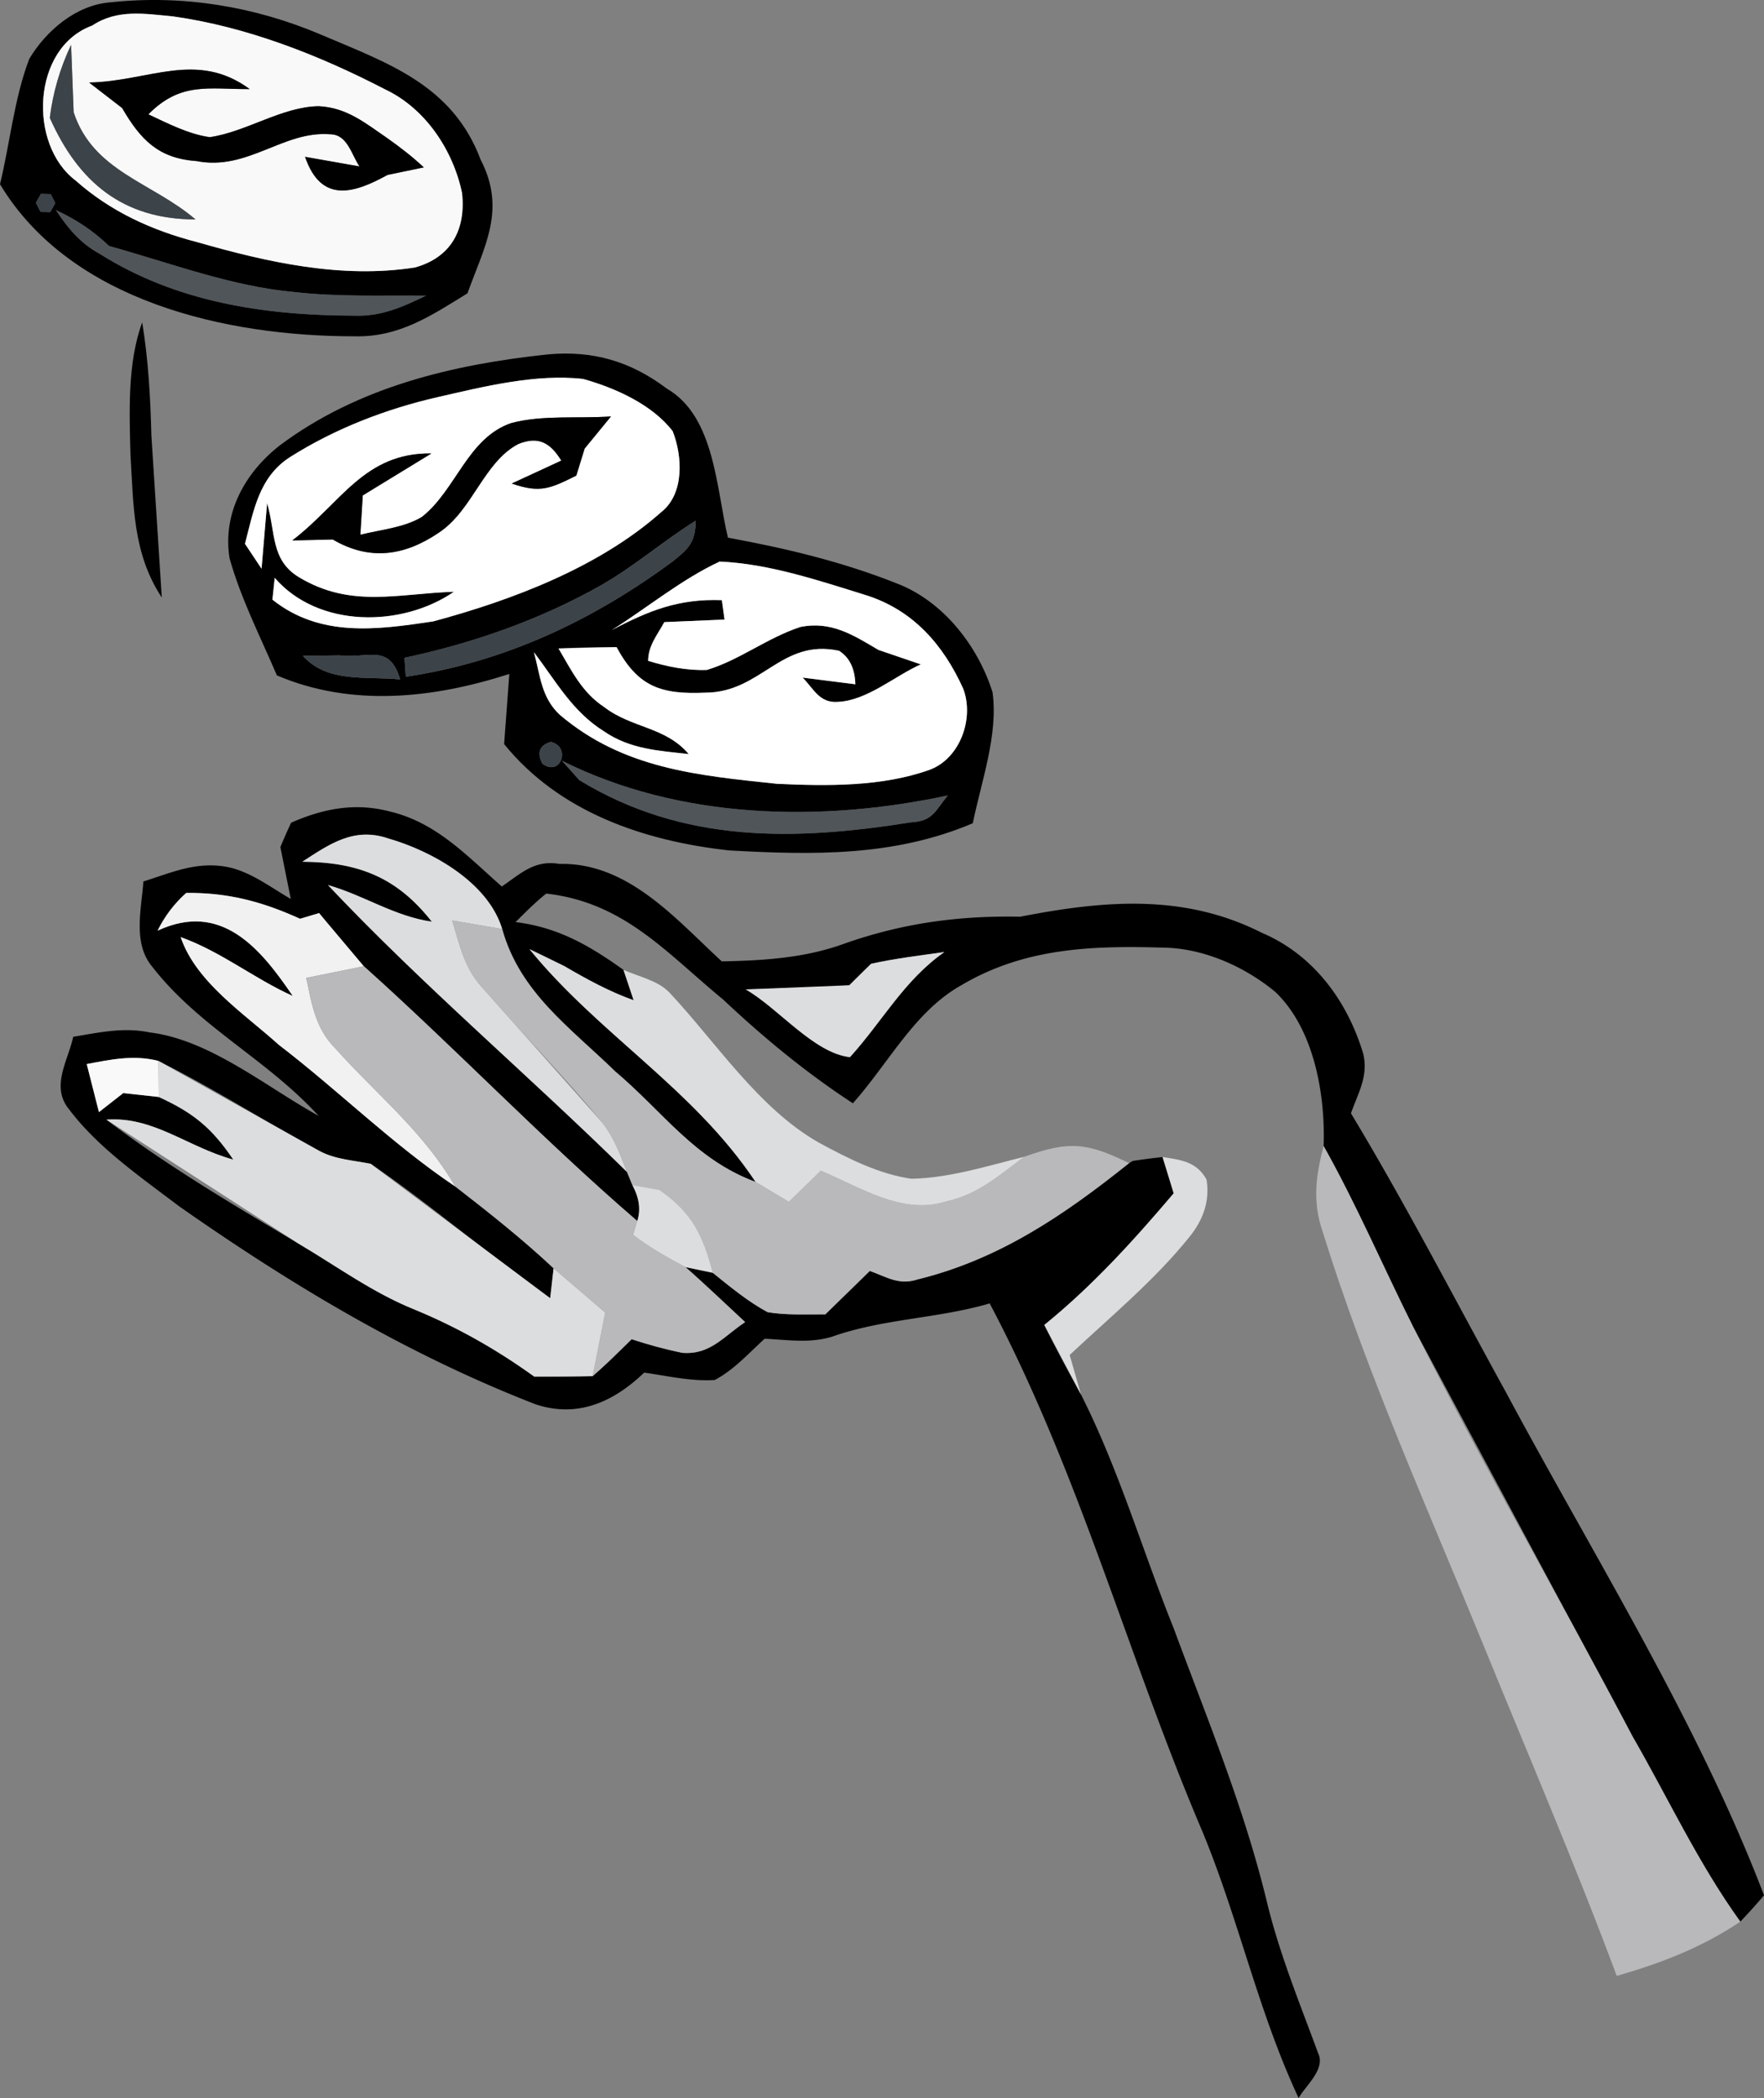 <?xml version="1.0" encoding="utf-8"?>
<svg xmlns="http://www.w3.org/2000/svg" fill="none" height="88" width="74">
  <rect width="100%" height="100%" fill="#808080" stroke="none"/>
  <path d="M13.422 1.435c2.831 1.207 5.56 2.113 6.741 5.264 1.086 2.097.157 3.63-.553 5.605-1.522.937-2.861 1.848-4.738 1.802C9.537 14.111 2.968 12.66 0 7.727.421 5.997.594 4.128 1.228 2.469 1.943 1.272 3.216.193 4.657.096c2.988-.321 5.996.168 8.766 1.339zm-9.557-.361c-2.531.921-2.694 4.989-.695 6.496 1.471 1.308 3.211 2.097 5.103 2.586 2.947.845 6.052 1.543 9.126 1.064 1.522-.417 2.151-1.588 1.983-3.126-.375-1.792-1.532-3.543-3.221-4.342-2.77-1.436-5.808-2.632-8.908-3.065C6.067.575 4.92.371 3.865 1.074zM1.72 8.13l-.213.372.193.382.406.01.213-.372-.193-.382-.406-.01zm.624.682c.512.769 1.02 1.39 1.836 1.833 3.236 2.041 6.929 2.586 10.693 2.596 1.111.041 2.024-.367 2.998-.84-1.857-.02-3.683.061-5.539-.153-2.597-.229-5.205-1.222-7.756-1.929-.695-.662-1.365-1.1-2.232-1.507z" fill="#000"/>
  <path d="M3.865 1.075C4.92.373 6.067.576 7.254.688c3.099.433 6.138 1.629 8.908 3.065 1.689.799 2.846 2.55 3.221 4.342.167 1.537-.462 2.708-1.983 3.126-3.074.479-6.179-.219-9.126-1.064-1.892-.489-3.632-1.278-5.103-2.586-1.999-1.507-1.836-5.574.695-6.496zm-.127 2.388l1.385 1.069c.771 1.324 1.517 2.113 3.125 2.225 2.136.423 3.627-1.278 5.595-1.125.736 0 .898.855 1.238 1.349l-2.283-.402c.675 1.965 2.049 1.537 3.46.759l1.522-.316c-.482-.453-.994-.845-1.532-1.227-.923-.631-1.699-1.283-2.876-1.339-1.542.02-3.033 1.074-4.57 1.298-.888-.122-1.77-.58-2.577-.957 1.359-1.375 2.511-1.049 4.251-1.059-2.227-1.634-4.215-.326-6.736-.275zM2.09 4.944C3.292 7.647 5.159 9.2 8.202 9.205 6.396 7.653 3.906 7.199 3.089 4.71l-.107-2.83c-.472.998-.766 2.021-.893 3.065z" fill="#f9f9f9"/>
  <path d="M10.475 3.737c-1.74.01-2.891-.316-4.251 1.059.807.377 1.689.835 2.577.957 1.537-.224 3.028-1.278 4.57-1.298 1.177.056 1.953.708 2.876 1.339.538.382 1.05.774 1.532 1.227l-1.522.316c-1.41.779-2.785 1.207-3.46-.759l2.283.402c-.34-.494-.502-1.349-1.238-1.349-1.968-.153-3.46 1.548-5.595 1.125-1.608-.112-2.354-.901-3.125-2.225L3.739 3.462c2.521-.051 4.51-1.359 6.736.275z" fill="#000"/>
  <g fill="#3c4349">
    <path d="M2.983 1.88l.107 2.83c.816 2.49 3.307 2.943 5.112 4.496C5.159 9.2 3.292 7.648 2.09 4.945c.127-1.044.421-2.067.893-3.065zM1.72 8.13l.406.01.193.382-.213.372-.406-.01-.193-.382.213-.372z"/>
    <path d="M2.344 8.812a7.92 7.92 0 0 1 2.232 1.507c2.552.708 5.159 1.7 7.756 1.929 1.857.214 3.683.132 5.539.153-.974.474-1.887.881-2.998.84-3.764-.01-7.457-.555-10.693-2.596-.817-.443-1.324-1.064-1.836-1.833z" fill-opacity=".7"/>
  </g>
  <path d="M5.965 13.522c.259 1.573.345 3.156.386 4.75l.436 6.791c-1.223-1.858-1.182-3.849-1.314-5.997-.046-1.797-.132-3.838.492-5.544zm17.019 1.343c1.902-.173 3.475.295 4.991 1.436 2.019 1.171 2.07 4.2 2.562 6.252 2.415.443 4.778 1.003 7.071 1.914 1.948.738 3.414 2.617 4.028 4.566.249 1.777-.472 3.752-.827 5.498-3.307 1.405-6.711 1.334-10.226 1.14-3.551-.392-7.112-1.593-9.435-4.46l.218-2.942c-3.175 1.023-6.599 1.405-9.75.061-.69-1.614-1.517-3.228-1.988-4.923-.299-1.894.659-3.594 2.115-4.729 3.277-2.449 7.249-3.39 11.241-3.813zm-12.707 7.947l.695 1.044.233-2.749c.365 1.232.142 2.387 1.344 3.11 2.176 1.303 4.124.682 6.493.606-2.186 1.502-5.691 1.527-7.518-.585l-.096.916c2.004 1.593 4.373 1.268 6.747.911 3.323-.896 6.96-2.271 9.567-4.587.974-.769.888-2.352.477-3.391-.857-1.12-2.415-1.817-3.749-2.189-1.984-.229-4.185.321-6.118.764-2.161.494-4.296 1.319-6.173 2.505-1.314.835-1.537 2.245-1.902 3.645zm6.691 4.78l.056.794c4.149-.616 7.842-2.362 11.2-4.841.685-.55.939-.794.964-1.705-1.375.855-2.572 1.914-3.987 2.718-2.541 1.436-5.382 2.433-8.233 3.034zm8.695-1.161c1.557-.82 2.81-1.324 4.621-1.257l.112.814-2.526.107c-.294.545-.67.972-.68 1.624.806.244 1.618.412 2.465.382 1.38-.417 2.516-1.339 3.921-1.802 1.299-.26 2.217.336 3.277.962l1.775.606c-1.101.494-2.247 1.512-3.465 1.573-.781.066-1.02-.54-1.491-1.018l2.212.28c-.02-.662-.248-1.13-.685-1.405-2.43-.524-3.257 1.746-5.595 1.756-1.857.081-2.831-.229-3.739-1.909-.812-.01-1.623.015-2.435.056.553.932.979 1.838 1.912 2.454 1.162.896 2.567.82 3.551 1.975-1.283-.143-2.465-.204-3.561-.957-1.324-.83-2.009-2.097-2.932-3.314.269.982.299 1.889 1.081 2.622 2.663 2.265 5.783 2.545 9.116 2.897 2.085.097 4.408.127 6.392-.585 1.293-.468 1.887-2.169 1.42-3.401-.832-1.843-2.105-3.304-4.079-3.925-1.968-.611-4.078-1.324-6.138-1.41-1.598.743-3.033 1.935-4.53 2.876zm-8.877 2.067c-.451-1.532-1.344-.86-2.552-1.008l-1.527.02c1.045 1.161 2.668.84 4.078.988zm6.32 2.622c-.477.142-.593.448-.35.916.771.565 1.207-.723.35-.916zm.462.784l.736.82c4.373 2.663 9.034 2.545 13.924 1.767.903-.046 1.009-.484 1.532-1.125-5.321 1.14-11.251 1.018-16.192-1.461z" fill="#000"/>
  <path d="M24.47 15.898c1.334.372 2.891 1.069 3.749 2.189.411 1.038.497 2.622-.477 3.39-2.607 2.316-6.244 3.691-9.567 4.587-2.374.356-4.743.682-6.747-.911l.096-.916c1.826 2.113 5.331 2.087 7.518.585-2.369.076-4.317.697-6.493-.606-1.202-.723-.979-1.878-1.344-3.111l-.233 2.749-.695-1.044c.365-1.4.588-2.81 1.902-3.645 1.877-1.186 4.013-2.011 6.173-2.505 1.933-.443 4.134-.993 6.118-.764zm-9.354 6.532l.101-1.649 2.881-1.761c-2.825-.036-3.789 2.087-5.839 3.65l1.699-.041c1.542.906 3.013.692 4.449-.285 1.42-.937 1.882-2.963 3.338-3.721.827-.336 1.334-.066 1.801.697l-2.08.962c1.202.417 1.613.209 2.709-.331l.35-1.135 1.106-1.349c-1.365.097-2.851-.071-4.175.275-1.846.621-2.323 2.82-3.764 3.945-.751.448-1.74.535-2.577.743z" fill="#fff"/>
  <path d="M25.632 17.467l-1.106 1.349-.35 1.135c-1.096.54-1.507.748-2.709.331l2.08-.962c-.467-.764-.974-1.033-1.801-.697-1.456.758-1.918 2.785-3.338 3.721-1.436.977-2.907 1.191-4.449.285l-1.699.041c2.049-1.563 3.013-3.686 5.839-3.65l-2.881 1.761-.101 1.649c.837-.209 1.826-.295 2.577-.743 1.441-1.125 1.918-3.324 3.764-3.945 1.324-.346 2.81-.178 4.175-.275z" fill="#000"/>
  <path d="M29.188 21.839c-.025.911-.279 1.156-.964 1.705-3.358 2.479-7.051 4.225-11.2 4.841l-.056-.794c2.851-.601 5.692-1.599 8.233-3.034 1.415-.804 2.612-1.863 3.987-2.718z" fill="#3c4349"/>
  <path d="M30.192 23.556c2.06.086 4.17.799 6.138 1.41 1.973.621 3.247 2.082 4.078 3.925.467 1.232-.127 2.932-1.42 3.401-1.983.713-4.307.682-6.392.585-3.333-.351-6.452-.631-9.116-2.897-.781-.733-.812-1.639-1.081-2.622.923 1.217 1.608 2.484 2.932 3.314 1.096.753 2.278.815 3.561.957-.984-1.156-2.389-1.079-3.551-1.975-.933-.616-1.36-1.522-1.912-2.454l2.435-.056c.908 1.68 1.882 1.991 3.738 1.909 2.339-.01 3.165-2.281 5.595-1.756.436.275.665.743.685 1.405l-2.212-.28c.472.479.71 1.084 1.491 1.018 1.217-.061 2.364-1.079 3.465-1.573l-1.776-.606c-1.06-.626-1.978-1.222-3.277-.962-1.405.463-2.541 1.385-3.921 1.802-.847.03-1.659-.137-2.465-.382.01-.652.386-1.079.68-1.624l2.526-.107-.112-.815c-1.811-.066-3.064.438-4.621 1.258 1.496-.942 2.932-2.133 4.53-2.876z" fill="#fff"/>
  <g fill="#3c4349">
    <path d="M12.707 27.511l1.527-.02c1.207.148 2.1-.524 2.552 1.008-1.41-.148-3.033.173-4.078-.988zm10.399 3.609c.857.194.421 1.482-.35.916-.244-.468-.127-.774.35-.916z"/>
    <path d="M23.568 31.905c4.941 2.479 10.871 2.601 16.192 1.461-.523.641-.629 1.079-1.532 1.125-4.89.779-9.552.896-13.924-1.767l-.736-.82z" fill-opacity=".7"/>
  </g>
  <path d="M16.415 34.053c1.923.478 3.196 1.868 4.636 3.131.796-.54 1.365-1.125 2.415-.947 2.876-.066 4.875 2.306 6.813 4.088 1.76-.036 3.485-.137 5.154-.748 2.435-.855 4.783-1.176 7.361-1.125 3.48-.677 6.853-.988 10.135.672 2.166.921 3.586 2.846 4.256 5.065.228.957-.208 1.639-.512 2.51 2.293 3.803 4.352 7.794 6.493 11.683 3.698 6.903 8.06 13.847 10.835 21.117a25.69 25.69 0 0 1-.994 1.105c-1.76-2.444-2.998-5.121-4.515-7.758l-9.207-17.187c-1.263-2.525-2.379-5.132-3.759-7.59.076-2.148-.396-4.907-2.024-6.46-1.263-1.049-2.967-1.817-4.626-1.858-3.013-.092-5.869-.01-8.537 1.568-1.963 1.095-3.023 3.223-4.56 4.959-1.963-1.283-3.733-2.744-5.438-4.348-2.394-1.97-4.155-4.078-7.426-4.449-.462.367-.872.784-1.288 1.196 1.786.219 3.099.983 4.53 2.006l.426 1.273c-1.03-.367-1.973-.886-2.917-1.436-.482-.244-.969-.479-1.456-.708 2.912 3.574 6.889 5.859 9.486 9.764-2.562-.957-3.855-2.917-5.879-4.627-1.897-1.848-4.007-3.314-4.748-5.977-.588-1.96-2.942-3.273-4.784-3.803-1.436-.489-2.455.234-3.602.978 2.349.015 3.972.652 5.433 2.515-1.578-.229-2.841-1.105-4.357-1.537 3.967 4.205 8.421 7.977 12.545 12.035l.228.555c.289.534.355 1.033.203 1.502-3.957-3.406-7.579-7.198-11.469-10.686-.685-.692-1.278-1.461-1.877-2.23l-.801.239c-1.573-.718-3.028-1.105-4.773-1.084-.502.448-.903.977-1.202 1.583 2.678-1.247 4.317.743 5.671 2.739-1.633-.738-3.008-1.863-4.702-2.469.639 1.889 2.673 3.212 4.114 4.516 2.526 1.935 4.768 4.175 7.406 5.946 1.415 1.094 2.815 2.204 4.124 3.431l-.142 1.252c-2.567-1.797-4.936-3.864-7.528-5.635-.736-.148-1.522-.188-2.171-.55-2.262-1.227-4.439-2.622-6.737-3.767-1.035-.265-1.988-.061-3.008.132l.512 2.016 1.02-.799 1.491.163c1.456.667 2.232 1.303 3.125 2.627-1.928-.529-3.353-1.822-5.321-1.675 2.562 1.95 5.316 3.564 8.071 5.208 1.639.967 3.084 2.041 4.86 2.759 1.801.743 3.434 1.67 5.017 2.81.817.01 1.633.015 2.45-.02.568-.494 1.101-1.023 1.633-1.548.7.229 1.405.423 2.12.57 1.177.097 1.74-.692 2.643-1.288l-2.501-2.306 1.146.239c.72.58 1.481 1.212 2.298 1.649.791.132 1.618.087 2.42.092l1.867-1.822c.7.249 1.218.611 1.983.361 3.439-.84 6.168-2.703 8.892-4.882l.152-.092a26.31 26.31 0 0 1 1.253-.163l.467 1.522c-1.684 1.985-3.404 3.879-5.428 5.523.482.988 1.009 1.95 1.537 2.912 1.598 3.166 2.567 6.521 3.886 9.8 1.435 3.879 2.957 7.519 3.926 11.536.528 2.164 1.364 4.195 2.13 6.277.34.682-.507 1.359-.812 1.899-1.709-3.65-2.521-7.545-4.068-11.256-3.094-7.265-5.118-14.947-8.892-22.074-2.196.642-4.474.636-6.625 1.4-.944.28-1.841.127-2.815.081-.654.596-1.309 1.324-2.095 1.731-.974.066-1.993-.173-2.957-.31-1.278 1.222-2.78 1.919-4.56 1.329-5.382-2.092-10.237-5.004-14.954-8.308-1.593-1.212-3.383-2.438-4.596-4.042-.807-.962-.076-2.016.157-3.065 1.086-.178 2.105-.412 3.206-.183 2.521.306 4.875 2.276 7.092 3.503-2.232-2.428-5.022-3.721-7.01-6.292-.791-.977-.426-2.388-.345-3.543 1.126-.351 2.095-.799 3.307-.642 1.065.132 1.963.85 2.876 1.375l-.436-2.174a23.14 23.14 0 0 1 .451-1.023c1.375-.606 2.734-.86 4.205-.453zm20.128 6.374a38.22 38.22 0 0 0-.913.901c-1.451.112-2.896.138-4.347.173 1.364.779 2.856 2.673 4.373 2.841 1.359-1.497 2.262-3.217 3.962-4.409-1.03.148-2.065.27-3.074.494z" fill="#000"/>
  <path d="M16.283 35.168c1.841.529 4.195 1.843 4.784 3.803l-2.095-.361c.304 1.013.502 1.975 1.233 2.785l5.037 5.666c.512.626.771 1.354 1.06 2.097-4.124-4.057-8.578-7.83-12.545-12.035 1.517.433 2.78 1.308 4.358 1.537-1.461-1.863-3.084-2.499-5.433-2.515 1.146-.743 2.166-1.466 3.602-.977z" fill="#dcddde"/>
  <path d="M7.812 37.454c1.745-.02 3.201.367 4.773 1.084l.801-.239 1.877 2.23-2.415.489c.233 1.115.386 2.123 1.223 2.963 1.73 1.929 3.703 3.497 5.027 5.788-2.638-1.772-4.88-4.012-7.406-5.946-1.441-1.303-3.475-2.627-4.114-4.516 1.694.606 3.069 1.731 4.702 2.469-1.354-1.996-2.993-3.986-5.671-2.739.299-.606.7-1.135 1.202-1.583z" fill="#f1f1f1"/>
  <path d="M18.972 38.61l2.095.361c.741 2.663 2.851 4.129 4.748 5.977 2.024 1.711 3.318 3.671 5.879 4.628l1.395.835 1.339-1.303c1.654.687 3.419 1.873 5.26 1.288 1.324-.285 2.217-1.09 3.272-1.873 1.857-.667 2.617-.616 4.403.265-2.724 2.179-5.453 4.042-8.892 4.882-.766.249-1.283-.112-1.983-.361l-1.867 1.822c-.801-.005-1.628.041-2.42-.092-.817-.438-1.578-1.069-2.298-1.649-.421-1.588-.873-2.525-2.242-3.477l-1.131-.199-.228-.555c-.289-.743-.548-1.471-1.06-2.097-1.598-1.955-3.394-3.752-5.037-5.666-.73-.809-.928-1.772-1.233-2.785z" fill="#b9b9bc"/>
  <path d="M39.617 39.933c-1.699 1.191-2.602 2.912-3.962 4.409-1.517-.168-3.008-2.062-4.373-2.841l4.347-.173.913-.901c1.009-.224 2.044-.346 3.074-.494zm-17.409-.122l1.456.708c.944.55 1.887 1.069 2.917 1.436l-.426-1.273c.614.275 1.461.448 1.933.957 1.928 2.052 3.723 4.841 6.25 6.282 1.202.652 2.536 1.334 3.901 1.522 1.588-.03 3.191-.54 4.723-.921-1.055.784-1.948 1.588-3.272 1.873-1.841.586-3.607-.601-5.26-1.288l-1.339 1.303-1.395-.835c-2.597-3.905-6.574-6.19-9.486-9.764z" fill="#dcddde"/>
  <path d="M15.264 40.529c3.891 3.487 7.513 7.28 11.469 10.686l-.172.585c.685.519 1.441.952 2.197 1.349.857.748 1.674 1.537 2.501 2.306-.903.596-1.466 1.385-2.643 1.288-.715-.148-1.42-.341-2.12-.57-.533.524-1.065 1.054-1.633 1.548l.527-2.663-2.166-1.858c-1.309-1.227-2.709-2.337-4.124-3.431-1.324-2.291-3.297-3.859-5.027-5.788-.837-.84-.989-1.848-1.223-2.963l2.415-.489z" fill="#b9b9bc"/>
  <path d="M6.646 44.5l.015 1.512-1.491-.163-1.02.799-.512-2.016c1.02-.193 1.973-.397 3.008-.132z" fill="#f9f9f9"/>
  <path d="M6.645 44.499l6.736 3.767c.649.361 1.436.402 2.171.55l7.528 5.636.142-1.252 2.166 1.858-.527 2.663-2.45.02c-1.583-1.14-3.216-2.067-5.017-2.81-1.775-.718-3.221-1.792-4.86-2.759l-8.071-5.208c1.968-.148 3.394 1.145 5.321 1.675-.893-1.324-1.669-1.96-3.125-2.627L6.644 44.5zm43.97 4.979c.147.911-.152 1.711-.725 2.413-1.461 1.817-3.317 3.35-5.017 4.943l.472 1.654-1.537-2.912c2.024-1.644 3.744-3.538 5.428-5.523l-.467-1.522c.766.122 1.431.188 1.846.947z" fill="#dcddde"/>
  <path d="M55.525 48.068c1.38 2.459 2.496 5.065 3.759 7.59 2.927 5.809 6.184 11.424 9.207 17.187 1.517 2.637 2.754 5.315 4.515 7.758-1.588 1.074-3.353 1.756-5.184 2.276-1.74-4.673-3.713-9.265-5.595-13.883-2.333-5.707-4.92-11.459-6.747-17.349-.426-1.252-.284-2.306.046-3.579z" fill="#b9b9bc"/>
  <path d="M27.661 49.91c1.37.952 1.821 1.889 2.242 3.477l-1.146-.239c-.756-.397-1.512-.83-2.196-1.349l.172-.585c.152-.468.086-.967-.203-1.502l1.131.199z" fill="#dcddde"/>
</svg>